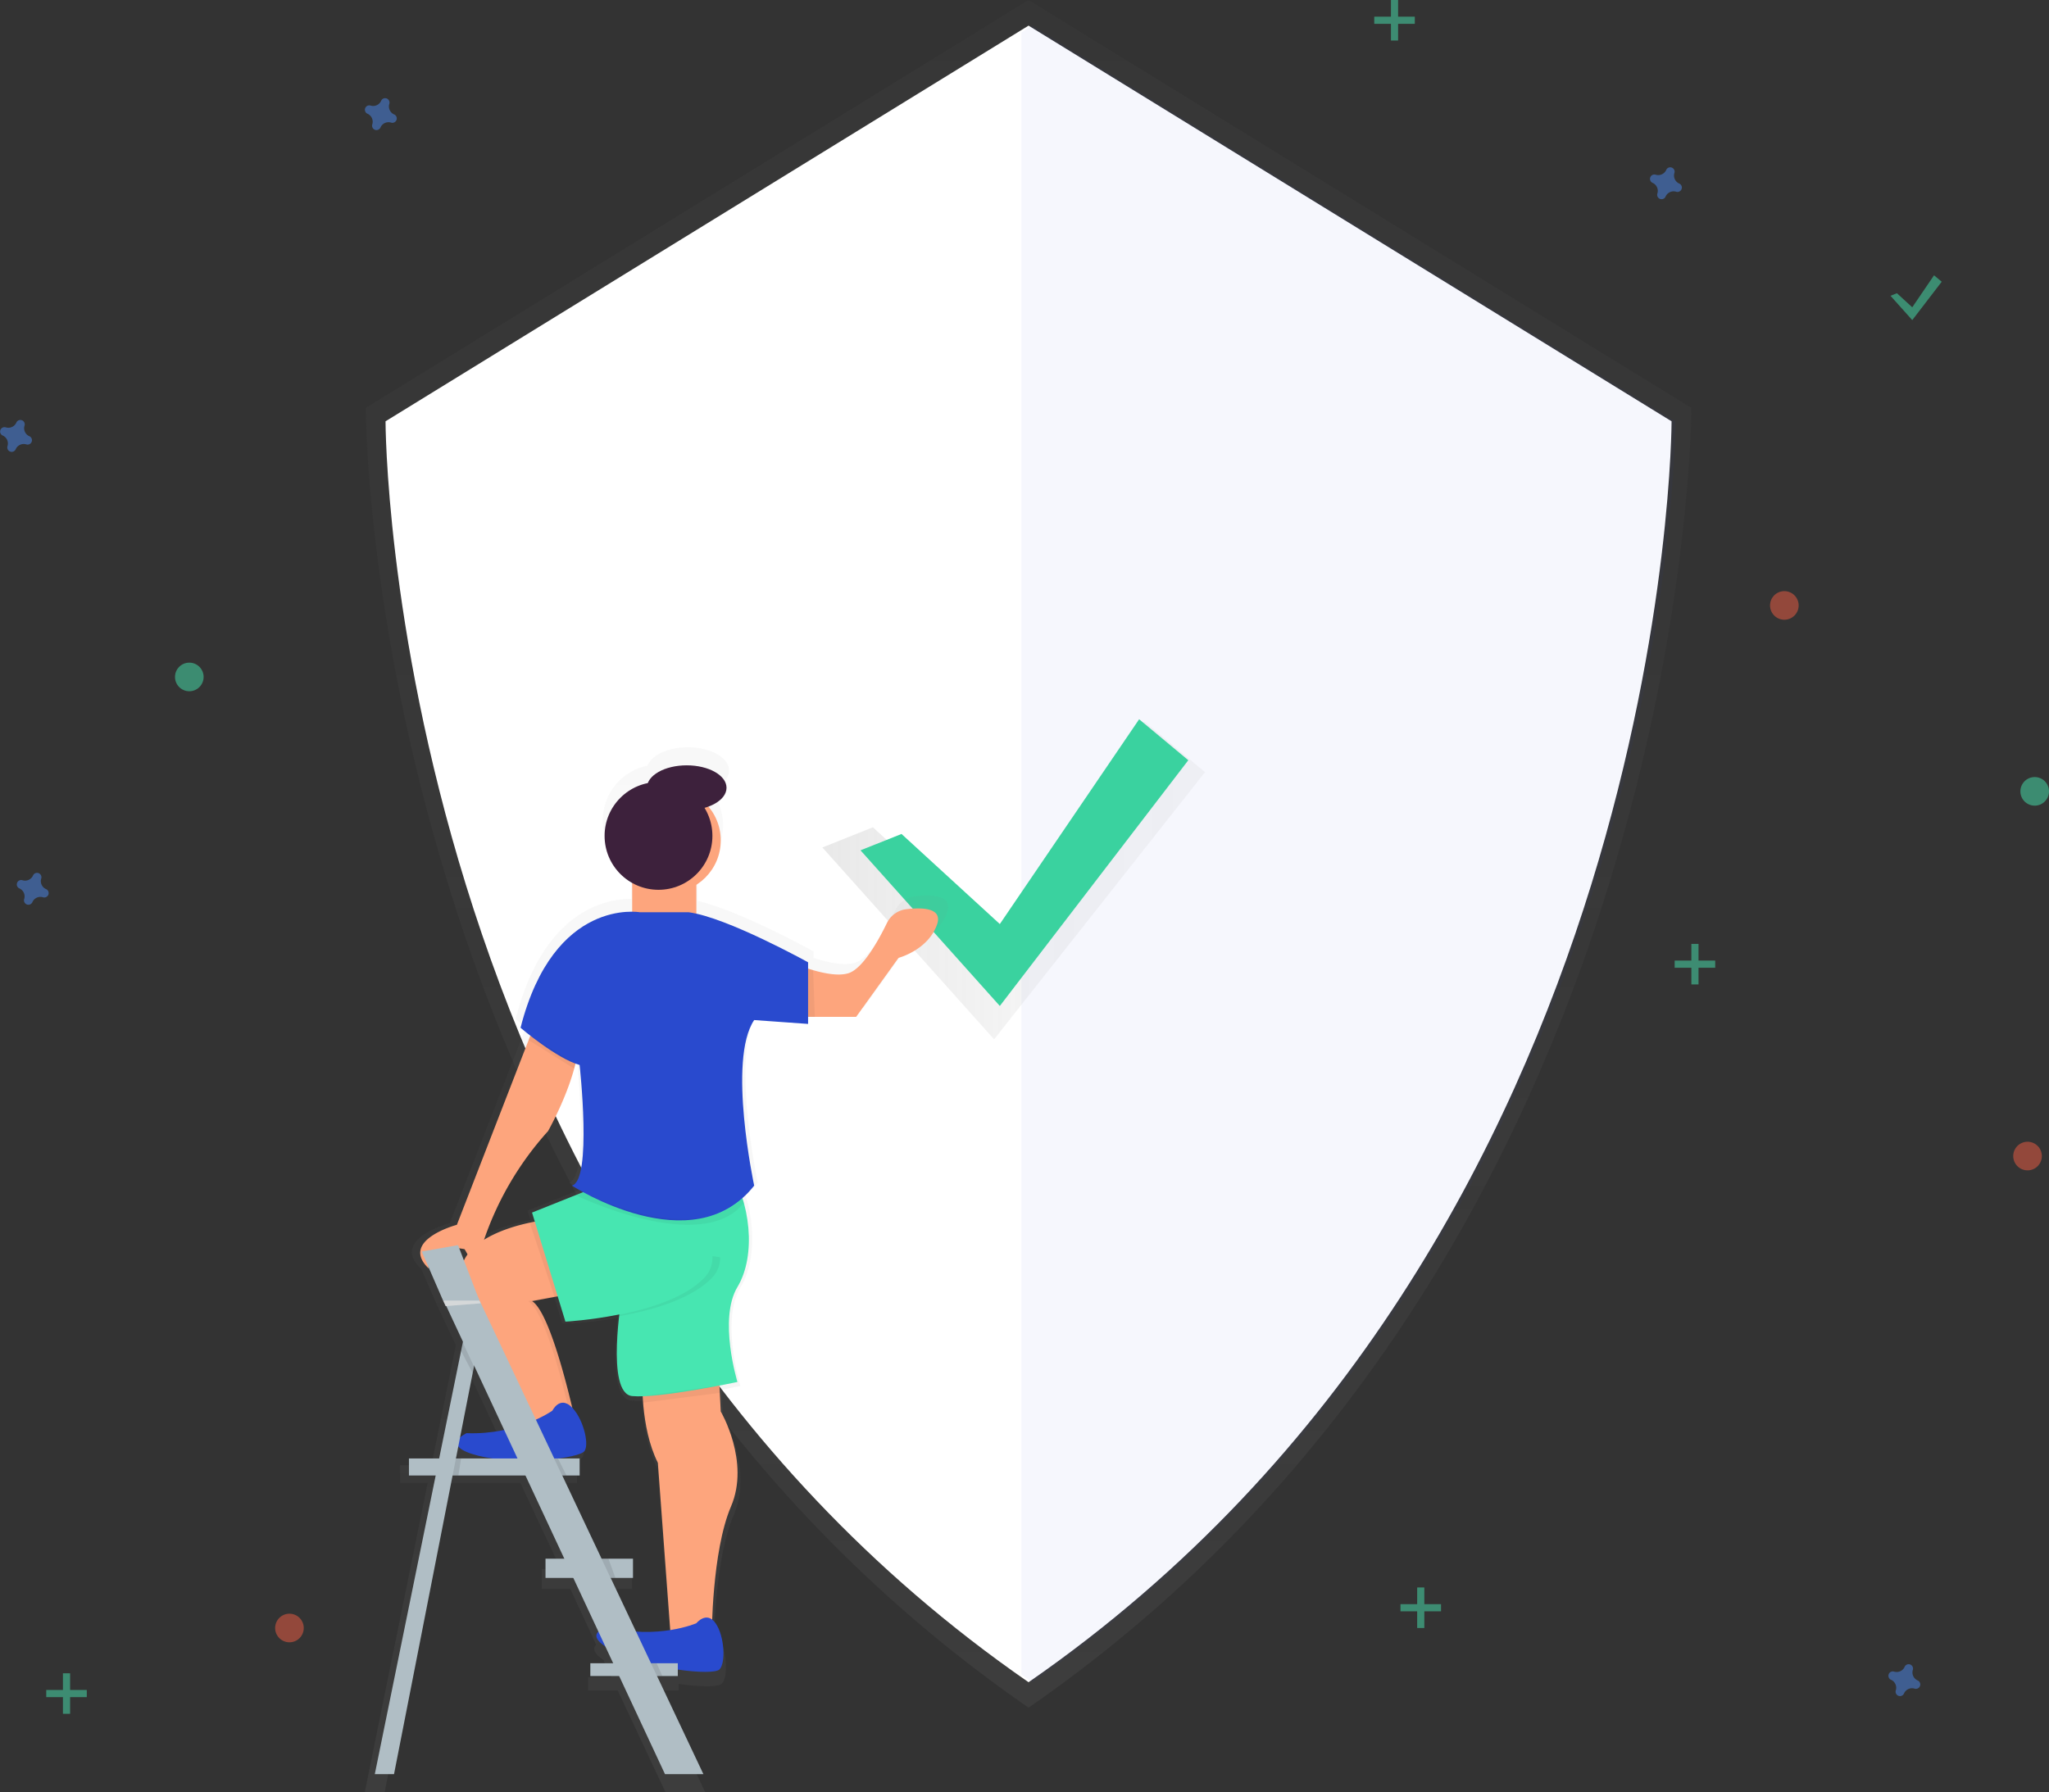 <svg data-name="Layer 1" xmlns="http://www.w3.org/2000/svg" xmlns:xlink="http://www.w3.org/1999/xlink" width="859.4" height="751.86"><rect width="100%" height="100%" fill="#333333" stroke="none"/><defs><linearGradient id="a" x1="602" y1="795.44" x2="602" y2="79.05" gradientUnits="userSpaceOnUse"><stop offset="0" stop-color="gray" stop-opacity=".25"/><stop offset=".54" stop-color="gray" stop-opacity=".12"/><stop offset="1" stop-color="gray" stop-opacity=".1"/></linearGradient><linearGradient id="b" x1="344.92" y1="369.4" x2="505.4" y2="369.4" xlink:href="#a"/><linearGradient id="c" x1="445.92" y1="830.86" x2="445.92" y2="392.54" xlink:href="#a"/></defs><path d="M602 79.05L324 250.13S324 603 602 795.44C880 603 880 250.13 880 250.13z" transform="translate(-170.6 -79)" fill="url(#a)" opacity=".5"/><path d="M431.4 10.75l-269.7 166s0 342.31 269.7 529c269.7-186.72 269.7-529 269.7-529z" fill="#fff"/><path d="M433.01 10.75l-4.61 2.83v688.93c1.53 1.08 3.06 2.17 4.61 3.24 269.7-186.72 269.7-529 269.7-529z" fill="#294ace" opacity=".04"/><path fill="url(#b)" d="M366.11 347.07l50.84 46.6 63.03-90.92 25.42 21.19-88.45 112.1-72.03-80.5 21.19-8.47z" opacity=".7"/><path fill="#3ad29f" d="M378.11 349.87l41.24 37.8 58.43-85.92 20.62 17.19-79.05 103.1-58.43-65.3 17.19-6.87z"/><path d="M554.46 455a10.83 10.83 0 0 0-8.46 6.1c-3.47 7.19-10.35 19.79-16.67 21.77-4.11 1.28-10.1.2-15.38-1.34l-2.15-.66v-2.73S480.91 461 463.27 457v-12.56a22.85 22.85 0 0 0 5.25-34c4.73-1.74 7.85-4.75 7.85-8.18 0-5.39-7.74-9.76-17.28-9.76-8.3 0-15.23 3.3-16.9 7.71a23.42 23.42 0 0 0-6.8 43.39v12.5c-9.48-.09-36.65 3.89-48.51 50.42 0 0 1.68 1.44 4.28 3.46l-.35.91-31.53 81.22s-25.09 6.69-12.27 19c0 0 0-.19-.06-.51l6.3 14.5 1.12 2.4 7.43 15.86-.74 3.61-9.52 46.72h-13.11v7.41H350l-26.4 129.76h8.34l25.44-129.76h31.48l16.93 36.15h-8v8.34h12L420.65 769c-1.32 1.33-1.46 3.37 3 6.32l3.46 7.38h-9.86v5.56h12.47l20 42.64h16.68l-20.17-42.64h9v-2.81c9.15 1.33 16.7 1.33 18.09-.06 2.79-2.79 2.23-14.5-1.67-20.07a7.16 7.16 0 0 0-1.5-1.61c.46-11.7 2.12-35 8.19-49.12 8.36-19.51-4.46-41.26-4.46-41.26l-.4-8.09V662c4.6-.88 7.65-1.53 7.65-1.53s-8.36-27.32 0-41.26c5.81-9.68 6.23-23.93 2.78-36.6v-.09q-.26-.94-.54-1.86v-.1a41.48 41.48 0 0 0 5.07-5.4s-11.71-54.64 0-71.93l23.42 1.67v-3.07h20.91l18.4-25.65s12.82-3.35 16.73-14.5c2.48-7.35-6.8-7.43-13.44-6.68zm-155.59 96.45s7.61-13.39 11.36-27.13v-.05q.28-1 .53-2.08c.6.22 1.18.42 1.75.57 0 0 5.58 50.18-3.35 52.41 0 0 1.79 1.16 4.88 2.84l-3.28 1.31-18.88 7.55 1.21 4c-.68.13-1.44.28-2.25.45-5.39 1.15-13.38 3.39-19.78 7.4s7.18-24.41 27.81-47.27zM363.93 605a17.21 17.21 0 0 0-1.62 2.66l-2-5.29c.75.09 1.52.21 2.35.36-.03.01.52.94 1.27 2.27zm2.18 51.6l.57-2.89 12.94 27.62a67.12 67.12 0 0 1-16.14 1.34 11.66 11.66 0 0 0-2.86 1.92l5.49-28zm-7.27 37.07l1-5.29c1 1.34 3.43 2.75 8.56 4.07a59.62 59.62 0 0 0 6.27 1.22h-15.83zM426 745.59h9.74v-8.34h-13.68L405 701.1h7.62v-7.41h-9.08c6.07-.79 10.48-2 11.28-3.26 2.07-3.22-.71-14-5.44-18.83-3.14-13.27-10.61-42-17.44-46.27l9.78-1.82h.1l1.26-.23 3.36 11a177.18 177.18 0 0 0 23.42-3.14v.12a184.09 184.09 0 0 1-19.63 2.74l.07.24a174.74 174.74 0 0 0 19.43-2.38c-1.41 12.47-2.62 33.93 5.66 34.72a36.75 36.75 0 0 0 4.56.09v2.81h.18c.6 7.6 2.22 17.74 6.41 26.12l5.38 72.66a67.28 67.28 0 0 1-14.89.66l-11-23.31z" transform="translate(-170.6 -79)" fill="url(#c)" opacity=".5"/><path d="M228 511.94s-46.3 5.38-32.3 33.38a318 318 0 0 1 21.27 56.8l24.5-5.11s-9.69-45.76-18.31-51.15l23.15-4.31z" fill="#fda57d"/><path d="M223.16 545.86l23.15-4.31L228 511.94s-.54.06-1.49.21l18.18 29.4-23.15 4.31c8.61 5.38 18.31 51.15 18.31 51.15l-23 4.79.08.32 24.5-5.11s-9.66-45.77-18.27-51.15z" opacity=".05"/><path d="M231.68 591.82s-14.31 10.26-36 9.44c0 0-11.53 5.25 4.79 9.43s42.68 1.23 44.74-2-.86-14.14-5.68-18.6-7.85 1.73-7.85 1.73z" fill="#294ace"/><path d="M269.46 577.62s-1.08 21 6.46 36.07l5.38 72.68h17.23s0-35.53 8.08-54.38-4.31-39.84-4.31-39.84l-1.08-21.54z" fill="#fda57d"/><path d="M260.84 543.7s-7 40.92 4.31 42 44.15-5.92 44.15-5.92-8.08-26.38 0-39.84 5.38-36.07-3.77-50.07-19.38 0-19.38 0z" fill="#47e6b1"/><circle cx="280.23" cy="352.57" r="22.07" fill="#fda57d"/><path fill="#fda57d" d="M265.15 363.88h26.92v24.23h-26.92z"/><path d="M292.07 681s-16.15 7-37.15 1.62c0 0-12.38 2.69 2.69 10.23s41.46 10.23 44.15 7.54 2.15-14-1.62-19.38-8.07-.01-8.07-.01z" fill="#294ace"/><path d="M223.4 432l-31.77 81.84s-24.23 6.46-11.84 18.31c0 0-2.15-11.31 15.07-8.08 0 0 4.85 8.08 4.85 10.77s5.54-9 3.31-14.72a131.31 131.31 0 0 1 26.84-45.58s13.46-23.69 12.92-39.84zm106.63-29.09s17.23 8.08 25.84 5.38c6.1-1.91 12.74-14.08 16.1-21a10.46 10.46 0 0 1 8.16-5.85c6.41-.77 15.38-.69 12.89 6.41-3.77 10.77-16.15 14-16.15 14L359.1 426.6h-31.23z" fill="#fda57d"/><circle cx="276.19" cy="350.69" r="22.61" fill="#3d213c"/><ellipse cx="288.03" cy="330.5" rx="16.69" ry="9.42" fill="#3d213c"/><path opacity=".05" d="M269.55 585.78v2.71l32.36-4.14v-3.09l-32.36 4.52z"/><path d="M258.15 494.71l-35 14 14 45.76s42-2.15 57.61-18.31-25.84-48.46-25.84-48.46z" fill="#47e6b1"/><path d="M298.81 527a12.15 12.15 0 0 1-3.51 9.18c-13 13.47-44.4 17.21-54.45 18.07l.07.23s42-2.15 57.61-18.31a12.09 12.09 0 0 0 3.52-8.7" opacity=".05"/><path d="M268.4 382.72s-36.07-6.46-50.07 48.46c0 0 15.07 12.92 24.77 15.61 0 0 5.38 48.46-3.23 50.61 0 0 50.61 32.84 76.45 0 0 0-11.31-52.76 0-69.45l22.61 1.62v-25.85s-33.92-18.84-50.07-21z" fill="#294ace"/><path opacity=".05" d="M224.32 512.52l-2.17.44 10.45 31.14 1.31-.24-9.59-31.34zm114.59-106.16l2.14.65.69 19.59h-2.83v-20.24zm-116.47 28.16l-.71 1.85 19.12 11.96.54-2.09-18.95-11.72zm22.12 65.63l-3.16 1.26s53.09 25.72 70.59 3.18l-.58-2s-16.1 21.57-66.85-2.44z"/><path fill="#b0bec5" d="M171.52 611.87h71.6v7.16h-71.6zm5.37-86.82l8.95 20.59h15.22l-8.95-23.27-15.22 2.68z"/><path fill="#b0bec5" d="M278.92 744.32h16.11l-95.29-201.69-14.51 1.12 93.69 200.57z"/><path fill="#b0bec5" d="M157.2 744.32h8.06l35.8-182.57-5.37-6.27-38.49 188.84z"/><path fill="#eceff1" d="M186.93 547.95l-1.09-2.31h15.22l.54 1.15-14.67 1.16z"/><path opacity=".1" d="M186.93 547.95l-1.09-2.31h15.22l.54 1.15-14.67 1.16zm7.17 15.31l4.7 10.02-.55 2.79-4.86-9.32.71-3.49zm-2.87 48.61l-1.4 7.15h2.43l1.13-7.15h-2.16z"/><path fill="#b0bec5" d="M228.8 653.93h36.69v8.05H228.8zm18.8 43.85h36.69v5.37H247.6z"/><path opacity=".1" d="M252.28 653.93l3.81 8.06h2.02l-2.91-8.06h-2.92zm20.74 43.85l2.54 5.37h2.24l-2.39-5.37h-2.39zm-40.64-85.91l3.39 7.15h1.83l-3.58-7.15h-1.64z"/><path d="M165.29 48a3.67 3.67 0 0 1-2-4.44 1.77 1.77 0 0 0 .08-.41 1.84 1.84 0 0 0-3.31-1.22 1.77 1.77 0 0 0-.2.36 3.67 3.67 0 0 1-4.44 2 1.77 1.77 0 0 0-.41-.08 1.84 1.84 0 0 0-1.22 3.31 1.77 1.77 0 0 0 .36.2 3.67 3.67 0 0 1 2 4.44 1.77 1.77 0 0 0-.08.41 1.84 1.84 0 0 0 3.33 1.23 1.77 1.77 0 0 0 .2-.36 3.67 3.67 0 0 1 4.44-2 1.77 1.77 0 0 0 .41.08 1.84 1.84 0 0 0 1.22-3.31 1.77 1.77 0 0 0-.38-.21zm-146 325a3.67 3.67 0 0 1-2-4.44 1.77 1.77 0 0 0 .08-.41 1.84 1.84 0 0 0-3.31-1.22 1.77 1.77 0 0 0-.2.36 3.67 3.67 0 0 1-4.44 2 1.77 1.77 0 0 0-.41-.08 1.84 1.84 0 0 0-1.22 3.31 1.77 1.77 0 0 0 .36.2 3.67 3.67 0 0 1 2 4.44 1.77 1.77 0 0 0-.08.41 1.84 1.84 0 0 0 3.33 1.23 1.77 1.77 0 0 0 .2-.36 3.67 3.67 0 0 1 4.44-2 1.77 1.77 0 0 0 .41.08 1.84 1.84 0 0 0 1.22-3.31 1.77 1.77 0 0 0-.38-.21z" fill="#4d8af0" opacity=".5"/><circle cx="748.4" cy="254" r="6" fill="#f55f44" opacity=".5"/><circle cx="121.4" cy="683" r="6" fill="#f55f44" opacity=".5"/><circle cx="850.4" cy="485" r="6" fill="#f55f44" opacity=".5"/><path d="M704.29 77a3.67 3.67 0 0 1-2-4.44 1.77 1.77 0 0 0 .08-.41 1.84 1.84 0 0 0-3.31-1.22 1.77 1.77 0 0 0-.2.36 3.67 3.67 0 0 1-4.44 2 1.77 1.77 0 0 0-.41-.08 1.84 1.84 0 0 0-1.22 3.31 1.77 1.77 0 0 0 .36.2 3.67 3.67 0 0 1 2 4.44 1.77 1.77 0 0 0-.08.41 1.84 1.84 0 0 0 3.33 1.23 1.77 1.77 0 0 0 .2-.36 3.67 3.67 0 0 1 4.44-2 1.77 1.77 0 0 0 .41.08 1.84 1.84 0 0 0 1.22-3.31 1.77 1.77 0 0 0-.38-.21zm100 628a3.67 3.67 0 0 1-2-4.44 1.77 1.77 0 0 0 .08-.41 1.84 1.84 0 0 0-3.31-1.22 1.77 1.77 0 0 0-.2.36 3.67 3.67 0 0 1-4.44 2 1.77 1.77 0 0 0-.41-.08 1.84 1.84 0 0 0-1.22 3.31 1.77 1.77 0 0 0 .36.2 3.67 3.67 0 0 1 2 4.44 1.77 1.77 0 0 0-.08.41 1.84 1.84 0 0 0 3.33 1.23 1.77 1.77 0 0 0 .2-.36 3.67 3.67 0 0 1 4.44-2 1.77 1.77 0 0 0 .41.08 1.84 1.84 0 0 0 1.22-3.31 1.77 1.77 0 0 0-.38-.21zm-792-522a3.67 3.67 0 0 1-2-4.44 1.77 1.77 0 0 0 .08-.41 1.84 1.84 0 0 0-3.31-1.22 1.77 1.77 0 0 0-.2.36 3.67 3.67 0 0 1-4.44 2 1.77 1.77 0 0 0-.41-.08 1.84 1.84 0 0 0-1.22 3.31 1.77 1.77 0 0 0 .36.2 3.67 3.67 0 0 1 2 4.44 1.77 1.77 0 0 0-.08.41 1.84 1.84 0 0 0 3.33 1.23 1.77 1.77 0 0 0 .2-.36 3.67 3.67 0 0 1 4.44-2 1.77 1.77 0 0 0 .41.08 1.84 1.84 0 0 0 1.22-3.31 1.77 1.77 0 0 0-.38-.21z" fill="#4d8af0" opacity=".5"/><circle cx="79.4" cy="284" r="6" fill="#47e6b1" opacity=".5"/><circle cx="853.4" cy="332" r="6" fill="#47e6b1" opacity=".5"/><g opacity=".5" fill="#47e6b1"><path d="M583.4 0h3v17h-3z"/><path d="M593.4 7v3h-17V7z"/></g><g opacity=".5" fill="#47e6b1"><path d="M594.4 666h3v17h-3z"/><path d="M604.4 673v3h-17v-3z"/></g><g opacity=".5" fill="#47e6b1"><path d="M26.4 702h3v17h-3z"/><path d="M36.4 709v3h-17v-3z"/></g><g opacity=".5" fill="#47e6b1"><path d="M709.4 396h3v17h-3z"/><path d="M719.4 403v3h-17v-3z"/></g><path fill="#47e6b1" opacity=".5" d="M795.61 123.02l6.44 5.9 9.13-13.42 3.22 2.69-12.35 16.1-9.13-10.2 2.69-1.07z"/></svg>